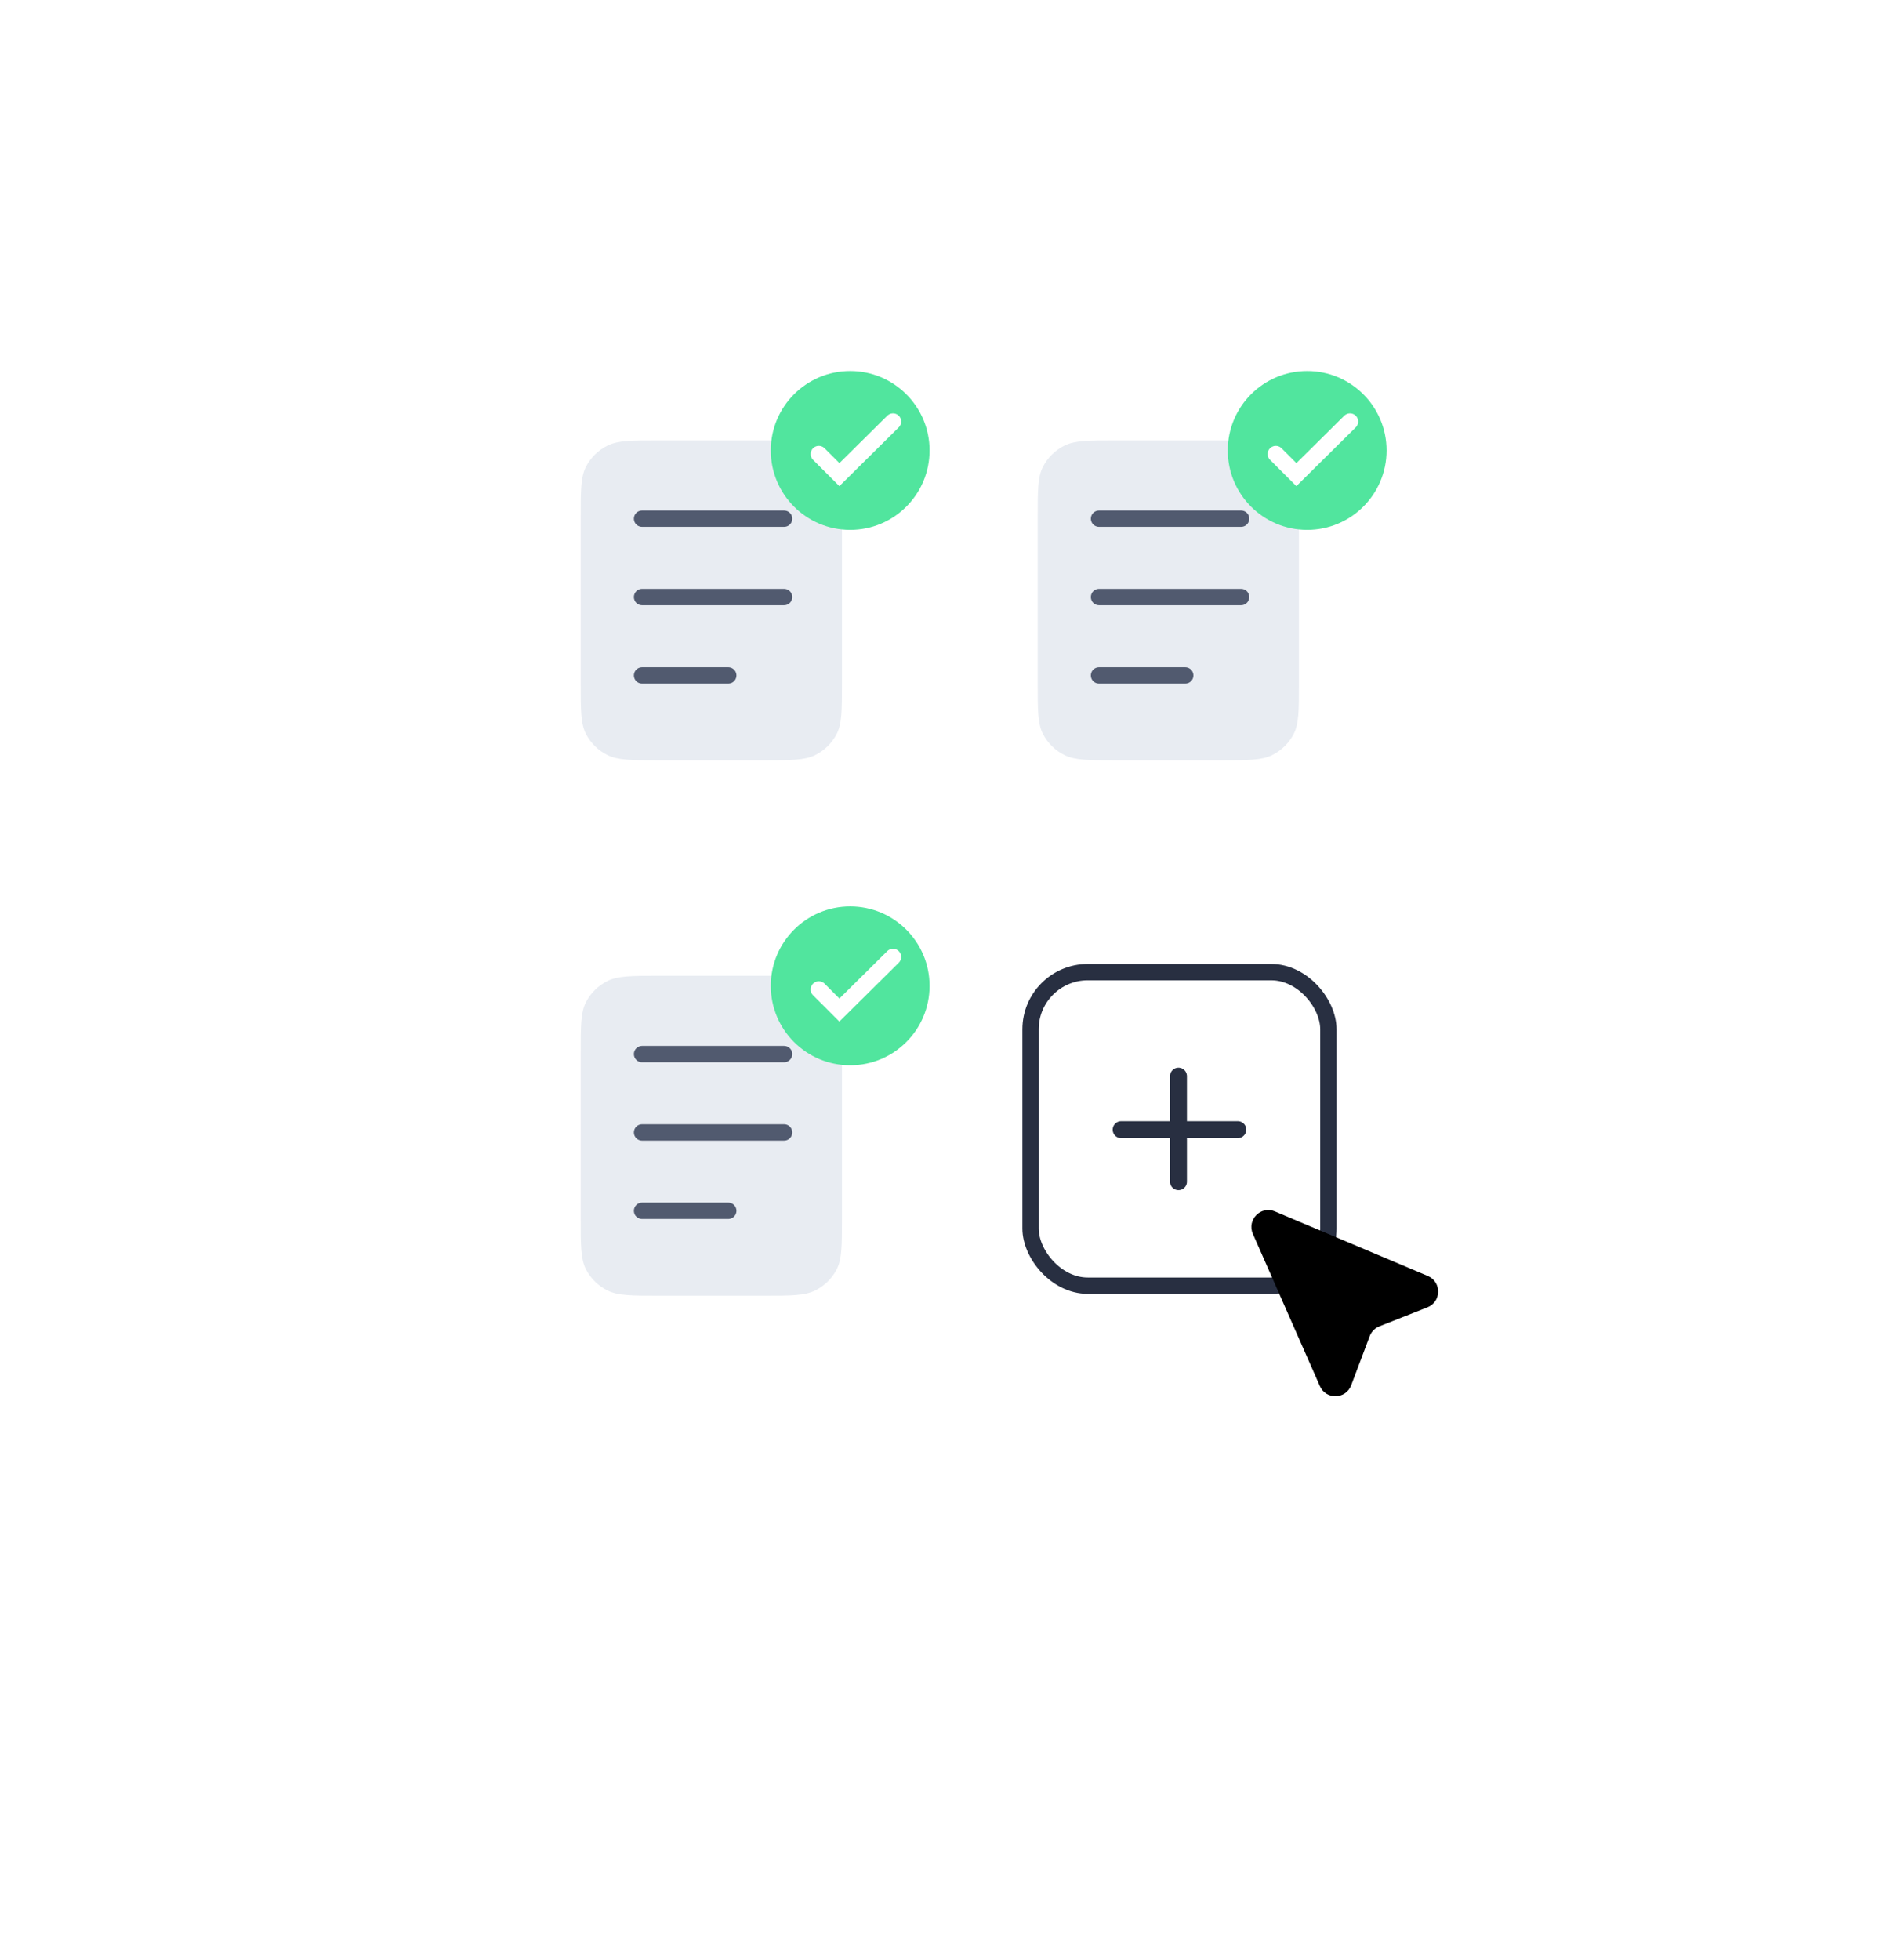 <svg width="231" height="240" viewBox="0 0 231 240" fill="none" xmlns="http://www.w3.org/2000/svg">
<g filter="url(#filter0_d_5935_13568)">
<rect x="41.234" y="27.887" width="148.406" height="156.5" rx="8" fill="white"/>
</g>
<rect x="126.223" y="119.02" width="36.48" height="38.386" rx="7" stroke="#282F41" stroke-width="2"/>
<line x1="144.341" y1="131.751" x2="144.341" y2="144.674" stroke="#282F41" stroke-width="2.073" stroke-linecap="round"/>
<line x1="151.608" y1="138.305" x2="137.319" y2="138.305" stroke="#282F41" stroke-width="2.073" stroke-linecap="round"/>
<path d="M71.125 63.317C71.125 60.026 71.125 58.381 71.779 57.124C72.354 56.019 73.272 55.12 74.401 54.557C75.684 53.917 77.365 53.917 80.725 53.917H93.525C96.885 53.917 98.566 53.917 99.849 54.557C100.978 55.12 101.896 56.019 102.471 57.124C103.125 58.381 103.125 60.026 103.125 63.317V83.683C103.125 86.974 103.125 88.619 102.471 89.876C101.896 90.981 100.978 91.88 99.849 92.443C98.566 93.083 96.885 93.083 93.525 93.083H80.725C77.365 93.083 75.684 93.083 74.401 92.443C73.272 91.88 72.354 90.981 71.779 89.876C71.125 88.619 71.125 86.974 71.125 83.683V63.317Z" fill="#E8ECF2"/>
<line x1="78.637" y1="63.501" x2="96.039" y2="63.501" stroke="#515A6F" stroke-width="2" stroke-linecap="round"/>
<line x1="78.637" y1="73.096" x2="96.039" y2="73.096" stroke="#515A6F" stroke-width="2" stroke-linecap="round"/>
<line x1="78.637" y1="82.69" x2="89.199" y2="82.69" stroke="#515A6F" stroke-width="2" stroke-linecap="round"/>
<circle cx="104.131" cy="55.149" r="9.725" fill="#51E59E"/>
<path d="M100.289 55.588L102.81 58.109L109.378 51.608" stroke="white" stroke-width="2" stroke-miterlimit="10" stroke-linecap="round"/>
<path d="M71.125 128.866C71.125 125.576 71.125 123.931 71.779 122.674C72.354 121.569 73.272 120.67 74.401 120.107C75.684 119.466 77.365 119.466 80.725 119.466H93.525C96.885 119.466 98.566 119.466 99.849 120.107C100.978 120.67 101.896 121.569 102.471 122.674C103.125 123.931 103.125 125.576 103.125 128.866V149.233C103.125 152.523 103.125 154.169 102.471 155.425C101.896 156.531 100.978 157.43 99.849 157.993C98.566 158.633 96.885 158.633 93.525 158.633H80.725C77.365 158.633 75.684 158.633 74.401 157.993C73.272 157.43 72.354 156.531 71.779 155.425C71.125 154.169 71.125 152.523 71.125 149.233V128.866Z" fill="#E8ECF2"/>
<line x1="78.637" y1="129.051" x2="96.039" y2="129.051" stroke="#515A6F" stroke-width="2" stroke-linecap="round"/>
<line x1="78.637" y1="138.645" x2="96.039" y2="138.645" stroke="#515A6F" stroke-width="2" stroke-linecap="round"/>
<line x1="78.637" y1="148.239" x2="89.199" y2="148.239" stroke="#515A6F" stroke-width="2" stroke-linecap="round"/>
<circle cx="104.131" cy="120.698" r="9.725" fill="#51E59E"/>
<path d="M100.289 121.138L102.81 123.659L109.378 117.157" stroke="white" stroke-width="2" stroke-miterlimit="10" stroke-linecap="round"/>
<path d="M127.098 63.317C127.098 60.026 127.098 58.381 127.752 57.124C128.327 56.019 129.245 55.12 130.374 54.557C131.657 53.917 133.337 53.917 136.698 53.917H149.498C152.858 53.917 154.538 53.917 155.822 54.557C156.951 55.12 157.868 56.019 158.444 57.124C159.098 58.381 159.098 60.026 159.098 63.317V83.683C159.098 86.974 159.098 88.619 158.444 89.876C157.868 90.981 156.951 91.88 155.822 92.443C154.538 93.083 152.858 93.083 149.498 93.083H136.698C133.337 93.083 131.657 93.083 130.374 92.443C129.245 91.88 128.327 90.981 127.752 89.876C127.098 88.619 127.098 86.974 127.098 83.683V63.317Z" fill="#E8ECF2"/>
<line x1="134.609" y1="63.501" x2="152.012" y2="63.501" stroke="#515A6F" stroke-width="2" stroke-linecap="round"/>
<line x1="134.609" y1="73.096" x2="152.012" y2="73.096" stroke="#515A6F" stroke-width="2" stroke-linecap="round"/>
<line x1="134.609" y1="82.69" x2="145.172" y2="82.69" stroke="#515A6F" stroke-width="2" stroke-linecap="round"/>
<circle cx="160.104" cy="55.149" r="9.725" fill="#51E59E"/>
<path d="M156.262 55.588L158.783 58.109L165.35 51.608" stroke="white" stroke-width="2" stroke-miterlimit="10" stroke-linecap="round"/>
<path d="M153.452 151.062C152.695 149.345 154.423 147.584 156.15 148.313L174.876 156.215C176.587 156.937 176.559 159.375 174.832 160.057L168.941 162.385C168.398 162.6 167.971 163.034 167.764 163.581L165.494 169.596C164.838 171.333 162.41 171.398 161.661 169.7L153.452 151.062Z" fill="black"/>
<defs>
<filter id="filter0_d_5935_13568" x="0.037" y="0.36" width="230.801" height="238.895" filterUnits="userSpaceOnUse" color-interpolation-filters="sRGB">
<feFlood flood-opacity="0" result="BackgroundImageFix"/>
<feColorMatrix in="SourceAlpha" type="matrix" values="0 0 0 0 0 0 0 0 0 0 0 0 0 0 0 0 0 0 127 0" result="hardAlpha"/>
<feMorphology radius="2.684" operator="dilate" in="SourceAlpha" result="effect1_dropShadow_5935_13568"/>
<feOffset dy="13.67"/>
<feGaussianBlur stdDeviation="19.257"/>
<feColorMatrix type="matrix" values="0 0 0 0 0 0 0 0 0 0.037 0 0 0 0 0.304 0 0 0 0.11 0"/>
<feBlend mode="normal" in2="BackgroundImageFix" result="effect1_dropShadow_5935_13568"/>
<feBlend mode="normal" in="SourceGraphic" in2="effect1_dropShadow_5935_13568" result="shape"/>
</filter>
</defs>
</svg>
